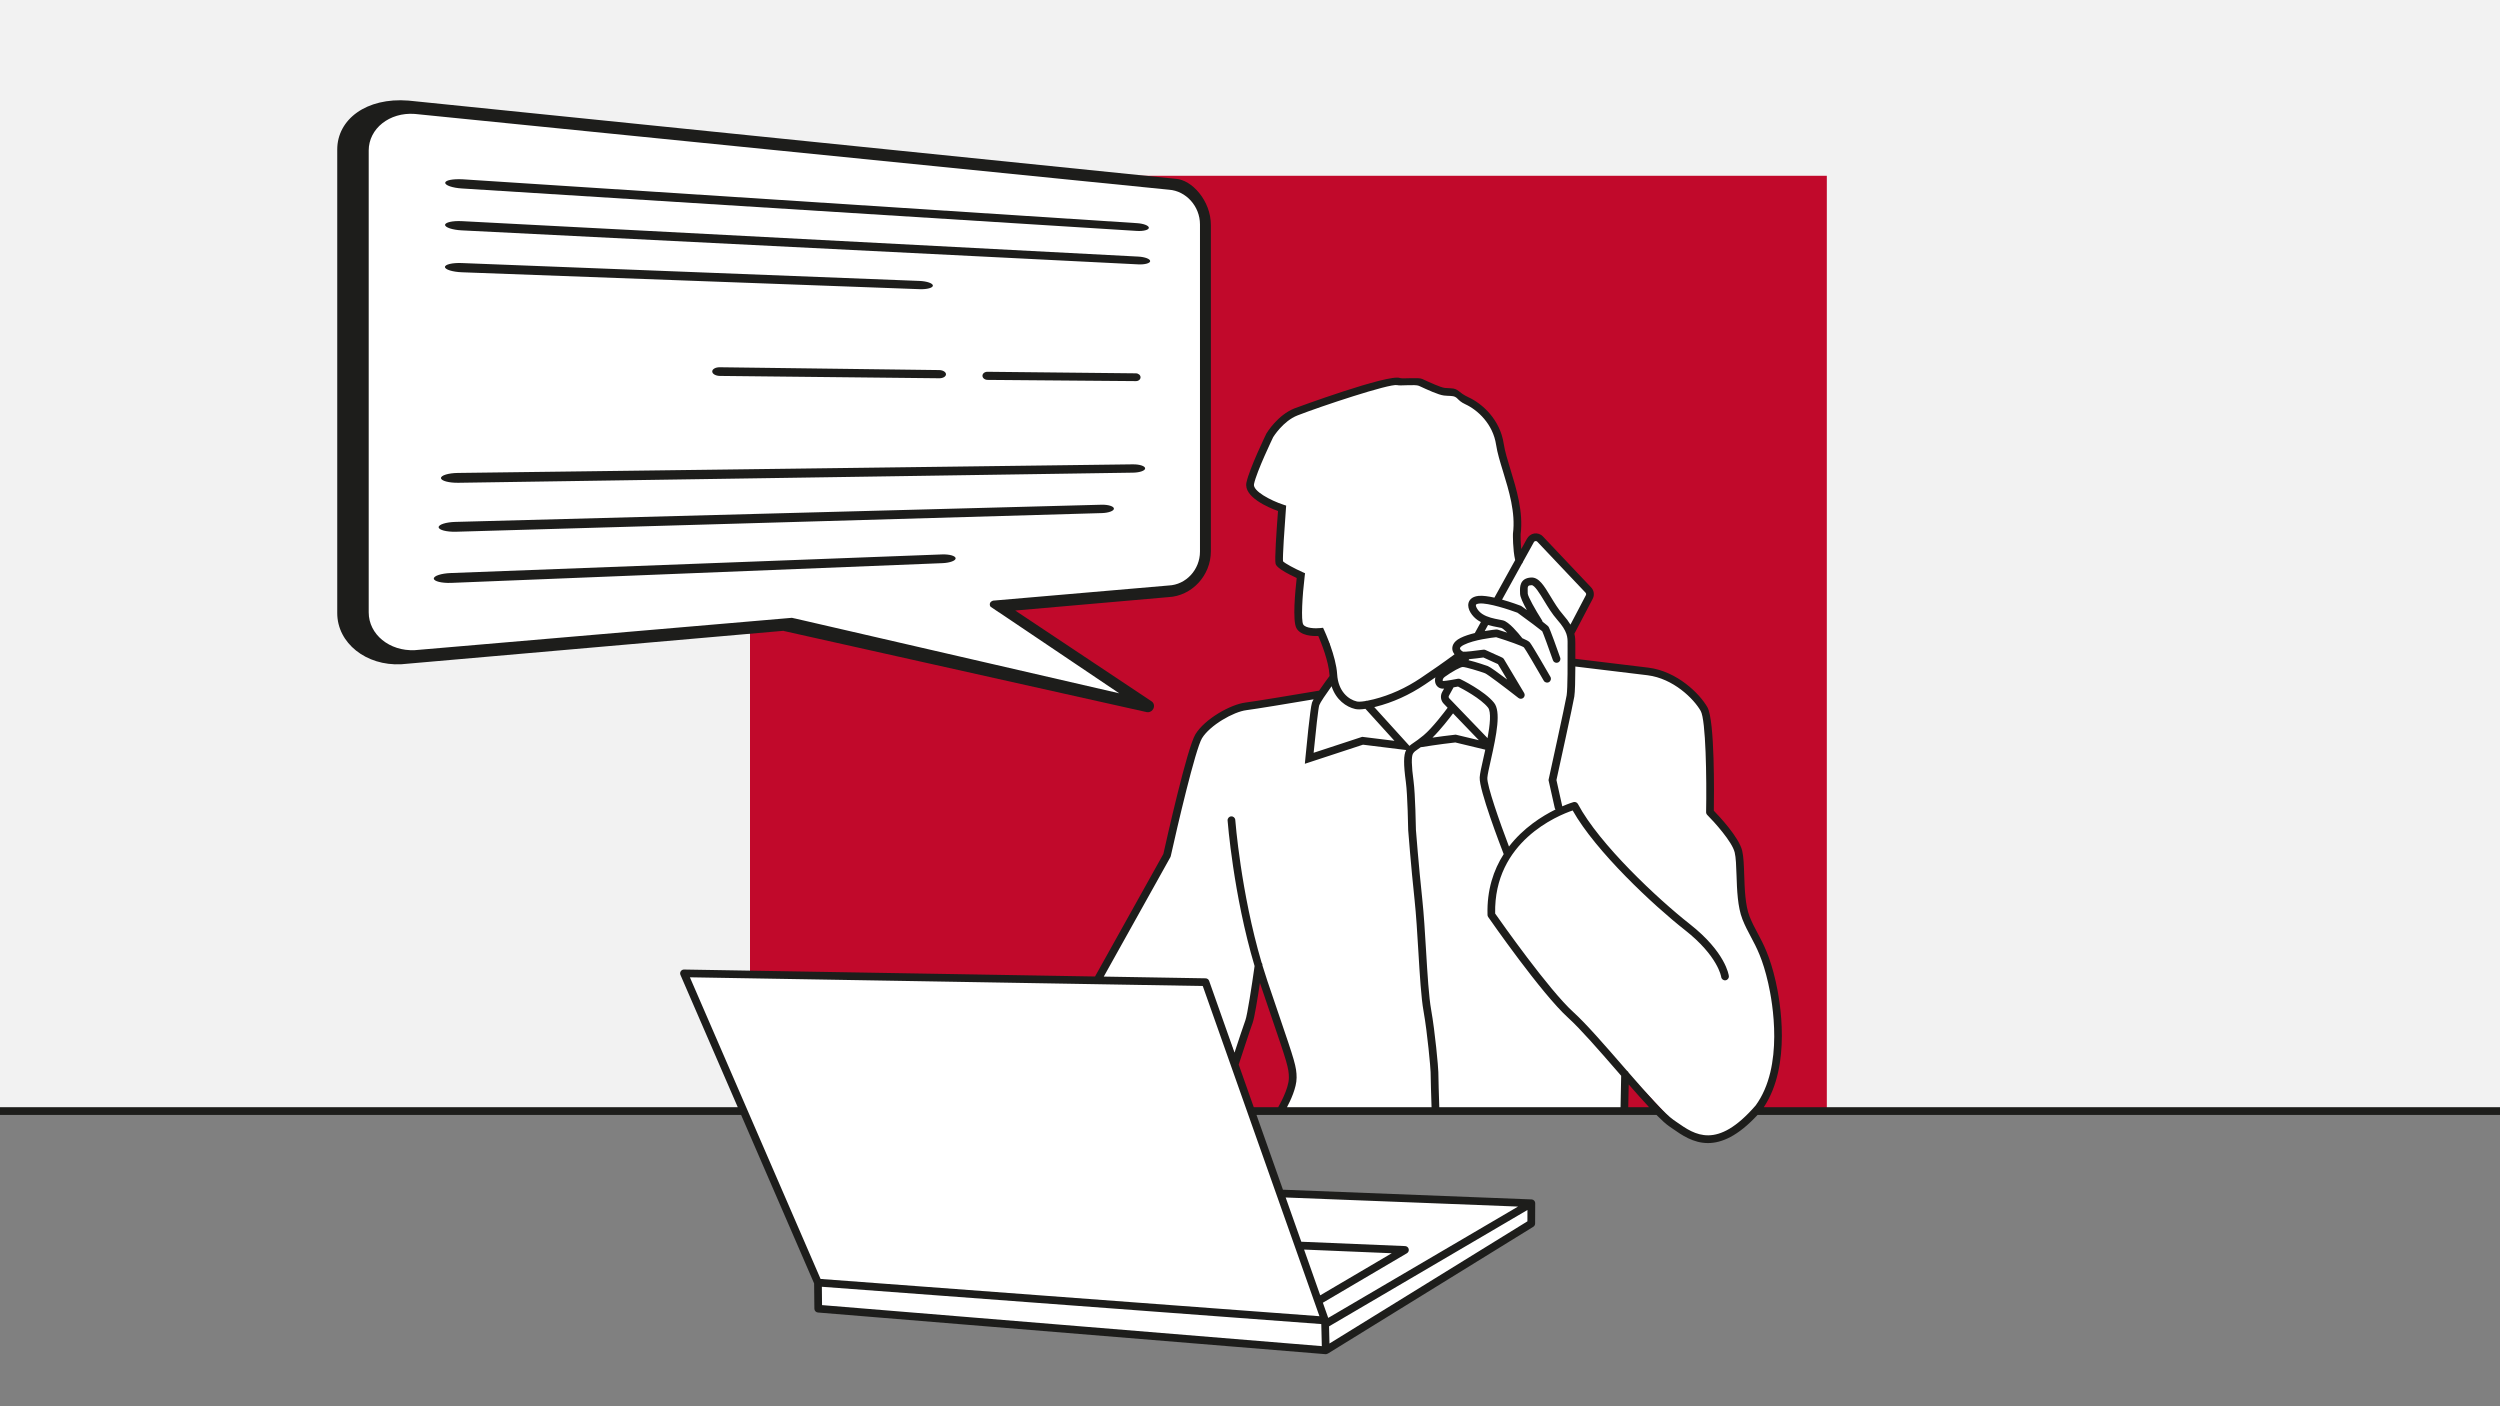 <?xml version="1.0" encoding="utf-8"?>
<!-- Generator: Adobe Illustrator 28.0.0, SVG Export Plug-In . SVG Version: 6.00 Build 0)  -->
<svg version="1.1" id="Laag_1" xmlns="http://www.w3.org/2000/svg" xmlns:xlink="http://www.w3.org/1999/xlink" x="0px" y="0px"
	 viewBox="0 0 1920 1080" style="enable-background:new 0 0 1920 1080;" xml:space="preserve">
<rect x="0" y="0" width="1920" height="1080" fill="#808080" stroke="none"/>
<style type="text/css">
	.st0{fill:#F2F2F2;}
	.st1{fill:#C1092B;}
	.st2{fill:#FFFFFF;stroke:#000000;stroke-width:6;stroke-linecap:round;stroke-linejoin:round;stroke-miterlimit:10;}
	.st3{fill:none;stroke:#000000;stroke-width:6;stroke-linecap:round;stroke-linejoin:round;stroke-miterlimit:10;}
	.st4{fill:#FFFFFF;}
	.st5{fill:#1D1D1B;}
	.st6{fill:none;stroke:#0B0204;stroke-width:2;stroke-linecap:round;stroke-linejoin:round;stroke-miterlimit:10;}
	.st7{fill:none;stroke:#0B0204;stroke-width:3;stroke-linecap:round;stroke-linejoin:round;stroke-miterlimit:10;}
	.st8{fill:#FFFFFF;stroke:#000000;stroke-width:5;stroke-linecap:round;stroke-linejoin:round;stroke-miterlimit:10;}
	.st9{fill:#BE1E2D;}
	.st10{fill:#FFFFFF;stroke:#000000;stroke-width:4;stroke-linecap:round;stroke-linejoin:round;stroke-miterlimit:10;}
	.st11{fill:#004C8C;stroke:#000000;stroke-width:2;stroke-linecap:round;stroke-linejoin:round;stroke-miterlimit:10;}
	.st12{fill:#1D1D1B;stroke:#FFFFFF;stroke-width:2;stroke-miterlimit:10;}
	.st13{fill:#1D1D1B;stroke:#FFFFFF;stroke-width:0.25;stroke-linecap:round;stroke-linejoin:round;stroke-miterlimit:10;}
	.st14{fill:#1D1D1B;stroke:#FFFFFF;stroke-width:0.15;stroke-miterlimit:10;}
</style>
<rect x="-24" y="-14" class="st0" width="1964" height="867"/>
<rect x="576" y="135" class="st1" width="827" height="718"/>
<polygon class="st4" points="526.82,748.94 628.2,985.7 1017.84,1015.19 925.63,754.89 "/>
<path class="st4" d="M845.53,751.69l52.79-96.33l22.23-89.84L937,550l29.64-9.73l49.09-7.64l9.73-14.59l-4.4-23.85l-5.33-9.49
	l-15.28-2.32l-2.32-15.28l2.08-25.47l-16.67-10.19l2.32-41.91l-19.91-9.26l-4.86-9.73l15.98-40.06l17.6-14.82l77.11-23.85
	l34.42,6.88l9.35,4.47l22,9.03l13.66,20.15l7.18,27.79l7.64,27.79l0.69,21.53l1.39,20.15l8.57-15.05l4.63-3.7l5.09,4.17l36.82,39.36
	l-15.05,30.57v23.39l63.68,7.64c0,0,34.97,12.97,39.36,29.64c4.4,16.67,3.47,78.03,3.47,78.03s19.68,21.3,21.53,29.87
	c1.85,8.57,3.47,44.69,3.47,44.69s20.15,42.61,21.77,49.78c1.62,7.18,6.95,51.41,3.24,68.77s-19.22,56.5-54.65,56.73
	c-21.07-6.02-25.47-12.5-25.47-12.5l-35.43-37.74l-0.93,29.41l-262.77-0.57l7.61-18.06v-14.89l-25.35-75.74l-6.97,41.2l-11.09,28.52
	l-22.59-59.15L845.53,751.69z"/>
<polygon class="st4" points="628.2,985.7 628.78,1005 1019.13,1037.08 1176.33,939.42 1176.33,924.38 983.4,916.81 1017.84,1015.19 
	"/>
<path class="st5" d="M1957.68,850.32h-603.07c21.44-32.31,12.48-81.83,9.14-96.53c-4.4-19.35-9.49-28.87-13.97-37.27
	c-2.19-4.1-4.26-7.98-6.11-12.7c-3.34-8.52-3.76-20.95-4.12-31.92c-0.25-7.48-0.47-13.94-1.55-18.52
	c-2.43-10.35-17.84-26.71-21.78-30.76c0.18-11.28,0.84-69.2-4.91-79.42c-5.8-10.31-23.23-27.68-45.33-30.45
	c-17.45-2.18-47.36-5.75-56.11-6.79c0-2.39-0.01-4.8-0.02-7.19l-0.01-3.1l0.01-1.14c0.02-2.37,0.04-4.88-0.72-7.84l14.07-26.82
	c1.51-2.87,1.03-6.39-1.21-8.75l-37.02-39.12c-1.74-1.84-4.22-2.68-6.72-2.28c-2.39,0.39-4.41,1.98-5.58,4.09l-4.36,7.89
	c-0.51-5.36-0.48-10.4-0.47-11.32c2.16-17.31-3.15-34.62-7.83-49.9c-2.22-7.23-4.31-14.06-5.15-19.68
	c-2.75-18.43-16.28-30.74-27.03-35.68c-8.03-3.69-7.47-6.67-13.47-6.91c-1.89-0.08-3.53-0.14-4.73-0.29
	c-3.3-0.4-11.47-4.18-17.43-6.93c-2.85-1.32-15.08,0.1-16.95-0.66c-8.53-3.49-80.23,22.97-80.94,23.24
	c-12.99,5.07-21.26,18.59-21.73,19.4c-0.53,1.1-13.07,26.99-15.31,37.62c-2.32,11.02,16.66,19.11,24.24,21.88
	c-1.14,14.87-2.7,37.65-1.86,40.49c0.29,1,1.17,3.97,16.22,10.93c-1.12,9.77-3.36,32.76-0.22,38.5c3.23,5.9,12.43,6.25,16.8,6.04
	c2.18,5.06,7.96,19.34,8.57,29.79c0.02,0.34,0.07,0.65,0.09,0.98c-0.04,0.05-0.1,0.07-0.14,0.12c-1.11,1.49-4.73,6.38-7.95,11.14
	c-0.1,0.01-0.19-0.03-0.28-0.01c-17.73,2.99-48.6,8.15-56.2,9.1c-11.58,1.45-31.32,12.64-38.46,24.37
	c-6.4,10.52-22.37,81.78-24.62,91.92c-8.15,14.5-47.11,84.46-52.48,94.1l-315.63-5.35c-0.01,0-0.03,0-0.05,0
	c-0.99,0-1.91,0.49-2.46,1.31c-0.56,0.84-0.66,1.9-0.26,2.82l44.02,101.61H-41.58c-2.97,2.61-1.16,5.92,1.42,5.92h609.33
	l56.07,129.44l0.2,19.4c0.01,1.53,1.19,2.8,2.72,2.92l389.8,32c0.08,0.01,0.16,0.01,0.24,0.01c0.55,0,1.06-0.2,1.53-0.49l0.03,0.05
	l157.81-97.41c0.87-0.54,1.4-1.48,1.4-2.51l0.07-15.54c0.01-1.06-0.56-2.05-1.48-2.58c-0.42-0.24-0.89-0.36-1.36-0.38l0-0.01
	l-190.9-7.46l-20.3-57.43h307.15c3.92,3.97,7.28,7.03,9.83,8.77c0.82,0.56,1.67,1.15,2.53,1.75c7.03,4.92,15.88,11.1,27.19,11.1
	c10.44,0,22.97-5.26,38.12-21.62h608.04c1.69,0,3.05-1.41,2.96-3.12C1960.72,851.52,1959.28,850.32,1957.68,850.32z M1178,416.4
	c0.36-0.65,0.94-0.81,1.25-0.85c0.31-0.04,0.91-0.03,1.42,0.51l37.02,39.12c0.49,0.52,0.6,1.29,0.27,1.93l-11.85,22.59
	c-1.36-2.28-3.2-4.8-5.72-7.66c-3.55-4.02-6.69-9.21-9.46-13.78c-5.09-8.41-9.02-15.03-15.03-14.73c-8.86,0.49-8.63,7.55-8.52,10.95
	c0.02,0.5,0.03,1,0.03,1.48c0,2.46,2.43,7.54,5.22,12.56c-1.26-0.92-2.58-1.88-4.04-2.94l-0.69-0.37c-1.2-0.46-7.34-2.75-14.31-4.7
	l15.22-27.53c0.46-0.44,0.79-0.99,0.9-1.62L1178,416.4z M1194.04,620.5c0.1,0.46,0.33,0.84,0.6,1.18
	c-10.41,5.14-24.71,14.15-35.74,28.46c-7.2-18.9-16.99-46.9-16.62-52.74c0.15-2.47,1.3-7.57,2.64-13.48
	c4.56-20.2,7.89-37.47,2.52-44.19c-7.29-9.11-25.19-17.84-25.95-18.2c-0.58-0.28-1.23-0.37-1.87-0.24
	c-2.34,0.47-8.98,1.68-11.51,1.74c-0.04-0.04-0.17-0.31-0.11-0.81c0.05-0.41,0.29-1.45,1.6-2.4c5.85-4.25,12.21-7.57,13.78-7.58
	c2.24,0,13.05,3.3,17.17,4.84c1.97,0.85,14.58,10.32,25.63,18.97c1.12,0.88,2.71,0.84,3.78-0.11c1.07-0.94,1.32-2.51,0.58-3.74
	l-15.53-26c-0.31-0.52-0.77-0.93-1.32-1.18l-12.81-5.82c-0.51-0.23-1.08-0.31-1.64-0.24c-6.33,0.9-14.02,1.75-15.45,1.56
	c-0.71-0.15-2.41-1.44-2.54-2.47c-0.1-0.74,1.1-1.85,3.04-2.82c7.78-3.89,21.77-5.54,24.76-5.85c9.22,2.87,19.89,6.67,21.32,7.81
	c1.16,1.39,8.71,14.22,15.23,25.58c0.81,1.42,2.62,1.91,4.04,1.09c1.42-0.81,1.91-2.62,1.09-4.04
	c-2.29-3.99-13.81-24.02-15.82-26.43c-0.76-0.92-2.95-2.07-5.91-3.32c-0.05-0.08-0.07-0.18-0.13-0.26
	c-2.87-3.67-10.05-12.31-14.58-13.36c-0.82-0.19-1.79-0.37-2.85-0.58c-3.87-0.74-9.18-1.75-13.11-4.37
	c-3.26-2.17-5.13-5.66-4.81-6.96c0.12-0.47,1.13-0.87,2.57-1.02c6.85-0.69,23.14,4.74,29.34,7.06c8.3,6.03,17.34,12.75,19.01,14.23
	c0.95,2.03,4.83,12.66,8.21,22.25c0.43,1.22,1.57,1.98,2.79,1.98c0.33,0,0.66-0.05,0.98-0.17c1.54-0.54,2.35-2.23,1.81-3.78
	c-7.84-22.26-8.74-23.46-9.03-23.85c-0.17-0.23-0.56-0.73-4.55-3.8c-0.06-0.38-0.2-0.76-0.42-1.11
	c-5.16-8.08-10.77-18.22-10.91-20.39c0-0.55-0.02-1.12-0.04-1.68c-0.14-4.14,0.02-4.68,2.93-4.84c2.31-0.17,6.39,6.53,9.63,11.89
	c2.9,4.79,6.18,10.21,10.09,14.63c8.06,9.13,8.02,13.48,7.98,18.51l-0.01,1.19l0.01,3.12c0.03,8.22,0.11,30.06-0.72,35.26
	c-0.97,6.07-13.67,63.84-13.79,64.43l-0.14,0.64L1194.04,620.5z M1142.92,704.24c1.66,2.39,40.89,58.82,61.5,77.49
	c9.46,8.57,23.82,25.1,37.7,41.08c0.98,1.13,1.97,2.26,2.94,3.39l-0.48,24.11h-139.21c-0.22-6.62-0.74-23.04-0.73-26.95
	c0.01-3.17-2.51-31.03-5.5-47.74c-1.8-10.09-2.84-27.38-3.94-45.69c-0.82-13.75-1.68-27.97-2.9-39.41
	c-2.78-25.97-4.86-53.03-4.87-53.13c-0.02-1.12-0.47-27.52-1.81-37.4c-1.63-11.94-1.77-19.09-0.42-21.24
	c0.92-1.47,1.81-2.07,3.96-3.53c0.61-0.41,1.34-0.91,2.12-1.46c0.16,0,0.32,0.04,0.48,0.02c0.13-0.02,13.41-2.19,25.9-3.57
	l23.03,5.54c-0.54,2.49-1.06,4.84-1.52,6.87c-1.45,6.41-2.59,11.47-2.77,14.41c-0.59,9.42,15.83,52.22,18.43,58.94
	c-7.74,12.09-12.99,27.42-12.42,46.67C1142.41,703.22,1142.59,703.77,1142.92,704.24z M1128.32,506.24
	c3.8-0.32,8.42-0.94,10.91-1.29l11.18,5.08l7.07,11.85c-6.41-4.84-12.99-9.64-14.84-10.33c-1.07-0.4-9.1-3.16-14.78-4.5
	L1128.32,506.24z M1102.41,524.71c0.82,2.54,3.03,4.18,5.62,4.18c0.31,0,0.66-0.02,1.03-0.04l-1.46,2.64
	c-1.62,2.93-1.15,6.52,1.17,8.94l3.01,3.13c-2.15,2.89-11.67,15.5-18.46,21.16c-3.41,2.84-5.78,4.44-7.5,5.61
	c-1.28,0.87-2.37,1.62-3.35,2.52l-27.03-29.8c0.33-0.08,0.62-0.14,0.96-0.22c13.23-3.32,26.03-9.1,38.04-17.19
	c2.38-1.61,5.1-3.46,7.96-5.42C1101.95,521.81,1101.98,523.4,1102.41,524.71z M1135.76,568.48l-17.75-4.27l-0.51,0.05
	c-6.1,0.66-12.41,1.52-17.37,2.24c6.26-6.11,13.19-15.13,15.81-18.63L1135.76,568.48z M1142.44,566.89l-29.41-30.57
	c-0.51-0.53-0.61-1.32-0.26-1.97l3.56-6.45c1.38-0.23,2.61-0.46,3.43-0.62c3.6,1.83,17.42,9.12,23.03,16.14
	C1145.39,546.64,1144.28,556.83,1142.44,566.89z M1150.36,481.7c0.98,0.19,1.87,0.35,2.62,0.53c0.81,0.2,2.51,1.61,4.56,3.65
	c-2.45-0.81-4.93-1.6-7.29-2.33c-0.37-0.11-0.75-0.15-1.14-0.12c-0.33,0.03-4.01,0.38-8.84,1.2l2.57-4.66
	C1145.54,480.78,1148.15,481.28,1150.36,481.7z M1017,484.06l-0.9-1.94l-2.12,0.24c-3.55,0.4-11.43,0.25-13.13-2.84
	c-1.7-3.1-0.72-21.67,1.16-37.1l0.27-2.17l-1.99-0.89c-6.16-2.77-13.42-6.65-14.95-8.29c-0.31-3.79,1.11-25.61,2.26-40.45l0.18-2.31
	l-2.2-0.73c-9.74-3.23-23.63-10.49-22.51-15.8c2.09-9.92,14.72-35.99,14.71-36.02c0.08-0.12,7.6-12.38,18.69-16.71
	c17.98-7.02,70.64-24.53,76.55-23.28c1.81,0.74,13.95-0.72,16.7,0.55c7.02,3.24,14.97,6.92,19.2,7.44c1.44,0.17,3.18,0.24,5.21,0.33
	c5.87,0.24,4.27,3.18,11.23,6.38c9.41,4.33,21.25,15.09,23.65,31.17c0.9,6.06,3.06,13.1,5.35,20.55c4.52,14.76,9.65,31.48,7.6,47.58
	l-0.02,0.32c-0.01,0.5-0.2,11.76,1.7,20.07l-15.94,28.83c-4.54-1.02-8.95-1.66-12.16-1.35c-5.68,0.57-7.28,3.68-7.73,5.48
	c-1.18,4.71,2.87,10.38,7.27,13.31c0.73,0.48,1.48,0.91,2.24,1.31l-4.66,8.43c-3.89,0.95-7.83,2.18-10.98,3.76
	c-6.21,3.1-6.57,7.03-6.24,9.1c0.21,1.3,0.82,2.48,1.61,3.51c-8.61,6.39-18.7,13.32-25.91,18.17c-11.43,7.7-23.6,13.2-36.17,16.36
	c-1.92,0.48-3.55,0.83-4.97,1.1c-0.52-0.06-1.04,0.04-1.53,0.27c-3.71,0.6-5.55,0.48-6.38,0.29c-6.51-1.47-14.38-7.82-15.15-20.89
	C1026.11,503.89,1017.37,484.86,1017,484.06z M1022.65,527.04c3.4,10.47,11.32,15.93,18.12,17.47c0.88,0.2,1.91,0.3,3.1,0.3
	c1.37,0,2.99-0.15,4.8-0.42l22.27,24.56l-24.76-3.06l-37.31,12.25c1.64-16.86,3.59-34.35,4.33-36.56
	C1013.86,539.62,1018.44,532.89,1022.65,527.04z M898.83,658.34l0.31-0.81c4.95-22.36,18.93-82.22,23.99-90.55
	c6.04-9.92,24.12-20.33,34.14-21.58c7.05-0.88,33.5-5.28,51.57-8.32c-0.58,1.04-1.03,1.95-1.25,2.62
	c-1.38,4.13-4.44,36.02-5.04,42.38l-0.42,4.5l44.65-14.66l33.15,4.1c-2.05,3.75-2.1,10.81-0.2,24.77c1.3,9.53,1.76,36.43,1.77,36.88
	c0.02,0.27,2.11,27.42,4.9,53.48c1.21,11.3,2.06,25.45,2.88,39.13c1.11,18.48,2.15,35.94,4.02,46.38
	c2.99,16.71,5.41,44.25,5.41,46.69c-0.01,4.02,0.51,20.18,0.73,26.96H988.42c2.53-4.74,7.37-14.83,7.37-22.61
	c0-8.45-1.55-12.99-13.62-48.4c-2.46-7.22-5.37-15.74-8.79-25.86c-1.35-3.99-2.62-8.01-3.84-12.03c0.08-0.8-0.16-1.56-0.64-2.15
	c-15.94-53.95-20.17-108.95-20.21-109.55c-0.12-1.63-1.51-2.85-3.17-2.73c-1.63,0.12-2.85,1.54-2.73,3.17
	c0.05,0.61,4.37,56.84,20.73,111.76c-2.11,15.09-5.61,37.78-7.05,41.62c-1.39,3.71-5.55,16.31-8.37,24.91l-19.48-55.12
	c-0.41-1.17-1.5-1.95-2.74-1.97l-78.18-1.33C856.76,733.75,891.7,671.02,898.83,658.34z M923.72,757.25l21.58,61.07
	c0.06,0.32,0.16,0.63,0.32,0.91l67.71,191.61L630.2,982.23L529.84,750.57L923.72,757.25z M1001.53,959.67l67.33,2.82l-54.92,32.32
	L1001.53,959.67z M1020.08,1012.15l-4.12-11.66l64.55-37.99c1.13-0.66,1.69-2,1.37-3.27c-0.32-1.27-1.44-2.18-2.75-2.24l-79.73-3.34
	l-12.01-33.98l178.45,6.98L1020.08,1012.15z M631.33,1002.32l-0.14-14.08l383.56,28.64l0.41,16.95L631.33,1002.32z M1173.05,937.98
	l-152.02,93.83l-0.32-13.17l152.37-89.37L1173.05,937.98z M951.33,817.61c1.64-5.03,8.83-27.05,10.68-31.99
	c1.4-3.72,3.87-19.1,5.61-30.74c0.05,0.16,0.1,0.31,0.15,0.47c3.43,10.12,6.33,18.64,8.79,25.87c11.79,34.58,13.3,39.02,13.3,46.49
	c0,8.66-7.94,22.11-8.02,22.25c-0.07,0.11-0.08,0.24-0.13,0.36h-18.83L951.33,817.61z M1250.5,850.32l0.35-17.46
	c5.57,6.37,10.87,12.35,15.63,17.46H1250.5z M1287.89,861.91c-0.88-0.61-1.74-1.22-2.58-1.79c-6.59-4.49-20.41-20.13-34.5-36.32
	c-0.24-0.64-0.71-1.15-1.3-1.49c-0.98-1.12-1.95-2.25-2.93-3.37c-13.99-16.11-28.47-32.78-38.19-41.59
	c-18.88-17.11-55.38-69-60.11-75.76c-1.12-55.3,48.15-75.28,59.53-79.15c17.74,31.47,61.94,72.78,86.22,91.85
	c25.36,19.93,27.81,35.69,27.85,36c0.2,1.61,1.68,2.79,3.28,2.58c1.62-0.19,2.79-1.65,2.6-3.28c-0.08-0.73-2.39-18.21-30.07-39.96
	c-24.46-19.22-69.4-61.23-85.84-92.15c-0.65-1.23-2.09-1.84-3.42-1.46c-0.15,0.04-3.5,1.03-8.61,3.24c0-0.02,0-0.04,0-0.06
	l-4.47-20.12c1.47-6.7,12.77-58.17,13.72-64.12c0.57-3.54,0.76-12.68,0.8-23.07c9.52,1.13,38.37,4.57,55.38,6.7
	c19.95,2.49,35.68,18.18,40.91,27.47c3.93,6.99,4.62,51.34,4.13,77.65c-0.01,0.8,0.3,1.58,0.87,2.15
	c5.21,5.21,19.14,20.54,21.09,28.83c0.95,4.01,1.16,10.49,1.39,17.36c0.38,11.44,0.82,24.42,4.52,33.88
	c1.98,5.05,4.13,9.08,6.4,13.34c4.52,8.47,9.2,17.22,13.42,35.8c3.29,14.45,12.29,63.95-9.65,93.94
	C1318.58,883.37,1301.56,871.47,1287.89,861.91z"/>
<g>
	<path class="st4" d="M276.04,110.19l1.19,361.62c0,0,1.18,34.42,47.91,32.05c45.46-2.31,280.78-25.27,280.78-25.27l269.55,60.39
		L765.9,465.82l137.46-11.63c0,0,22.69-7.14,22.3-33.39c-0.39-26.26-0.78-249.16-0.78-249.16s2.72-18.3-27.46-31.05l-576.9-58.02
		C320.52,82.57,286.1,81.01,276.04,110.19z"/>
	<path class="st5" d="M354.68,144.74l518.38,32.61c0.04,0,0.07,0,0.12,0.01c5.01,0.29,9.08-0.78,9.14-2.4
		c0.08-1.64-3.96-3.24-9.01-3.57l-518.27-33.71c-7.62-0.31-13,0.75-13.1,2.7C341.83,142.34,347.56,144.29,354.68,144.74z"/>
	<path class="st5" d="M354.72,176.93l519.46,26.11l0.01,0c5.05,0.25,9.13-0.88,9.14-2.52c0.02-1.64-4.04-3.19-9.11-3.46
		l-519.44-27.22l-0.02,0c-7.12-0.37-12.92,0.92-12.93,2.88C341.8,174.69,347.58,176.57,354.72,176.93z"/>
	<path class="st5" d="M354.63,209.1c0.04,0,0.1,0,0.15,0.01l351.53,12.98c5.67,0.21,10.21-1.04,10.15-2.78
		c-0.04-1.73-4.62-3.32-10.24-3.56c-0.03,0-0.08,0-0.12,0l-351.59-13.73c-7.12-0.28-12.86,1.09-12.78,3.06
		C341.78,207.03,347.57,208.82,354.63,209.1z"/>
	<path class="st5" d="M758.41,291.76c0.01,0,0.03,0,0.04,0l113.94,0.94c1.98,0.02,3.57-1.31,3.55-2.96
		c-0.01-1.64-1.61-2.98-3.57-3.02c-0.01,0-0.03,0-0.04,0l-113.95-1.19c-2.14-0.02-3.87,1.36-3.85,3.08
		C754.54,290.32,756.28,291.72,758.41,291.76z"/>
	<path class="st5" d="M552.82,288.71c0.02,0,0.05,0,0.07,0l168.47,1.8c2.88,0.03,5.19-1.35,5.16-3.09c-0.02-1.73-2.35-3.16-5.2-3.21
		c-0.02,0-0.04,0-0.06,0l-168.48-2.16c-3.22-0.04-5.82,1.42-5.78,3.26C547.01,287.14,549.62,288.66,552.82,288.71z"/>
	<path class="st5" d="M870.04,356.61l-518.37,6.61c-7.26,0.09-13.1,1.87-12.99,3.96c0.09,2.08,5.97,3.68,13.16,3.6
		c0.06,0,0.11,0,0.17,0L870.28,363c5.15-0.08,9.27-1.57,9.19-3.32c-0.06-1.74-4.21-3.11-9.31-3.06
		C870.12,356.61,870.09,356.61,870.04,356.61z"/>
	<path class="st5" d="M846.02,387.62c-0.06,0-0.14,0-0.22,0.01l-496.04,13.19c-7.26,0.19-13.05,2.05-12.88,4.14
		c0.15,2.06,6.04,3.58,13.18,3.42c0.09,0,0.19,0,0.3-0.01l495.87-14.32c5.24-0.15,9.38-1.71,9.26-3.48
		C855.38,388.83,851.16,387.52,846.02,387.62z"/>
	<path class="st5" d="M723.62,425.79c-0.07,0-0.13,0-0.22,0.01l-377.3,14.3c-7.28,0.28-13.08,2.2-12.93,4.29
		c0.15,2.07,6.04,3.52,13.21,3.27c0.09,0,0.17-0.01,0.28-0.01l377.18-15.15c5.7-0.23,10.21-1.91,10.09-3.75
		C733.81,426.92,729.24,425.61,723.62,425.79z"/>
	<path class="st5" d="M308.15,510.15l0.13-0.01l293.44-25.68c0.14,0.04,0.24,0.13,0.38,0.17l278.55,62.27
		c0.41,0.09,0.82,0.12,1.23,0.09c1.65-0.12,3.2-1.19,3.95-2.82c0.94-2.04,0.36-4.37-1.38-5.52L779.7,468.89l117.45-10.28
		c18.18-0.81,32.8-16.59,32.8-35.21V172.77c0-18.61-14.62-34.77-27.07-35.45L313.75,77.26C281.22,74.67,259,91.77,259,114.85v355.98
		C259,493.92,281.22,511.54,308.15,510.15z M283.16,115.67c0-16.96,16.03-29.59,35.32-28.18l579.23,58.2
		c13.21,0.89,23.87,12.82,23.87,26.59v251.39c0,13.77-10.66,25.42-24.05,25.99l-134.9,11.63c-0.45,0.15-1.58,0.62-2.16,1.58
		c-0.47,0.96-0.44,2.17,0.31,3.12l6.31,4.24l0.07-0.01l92.39,62.23L610.57,475c-0.05-0.01-0.1,0.01-0.15-0.01l-2.22-0.51
		l-289.65,24.85c-19.43,0.9-35.38-12.09-35.38-29.01V115.67z"/>
</g>
</svg>
